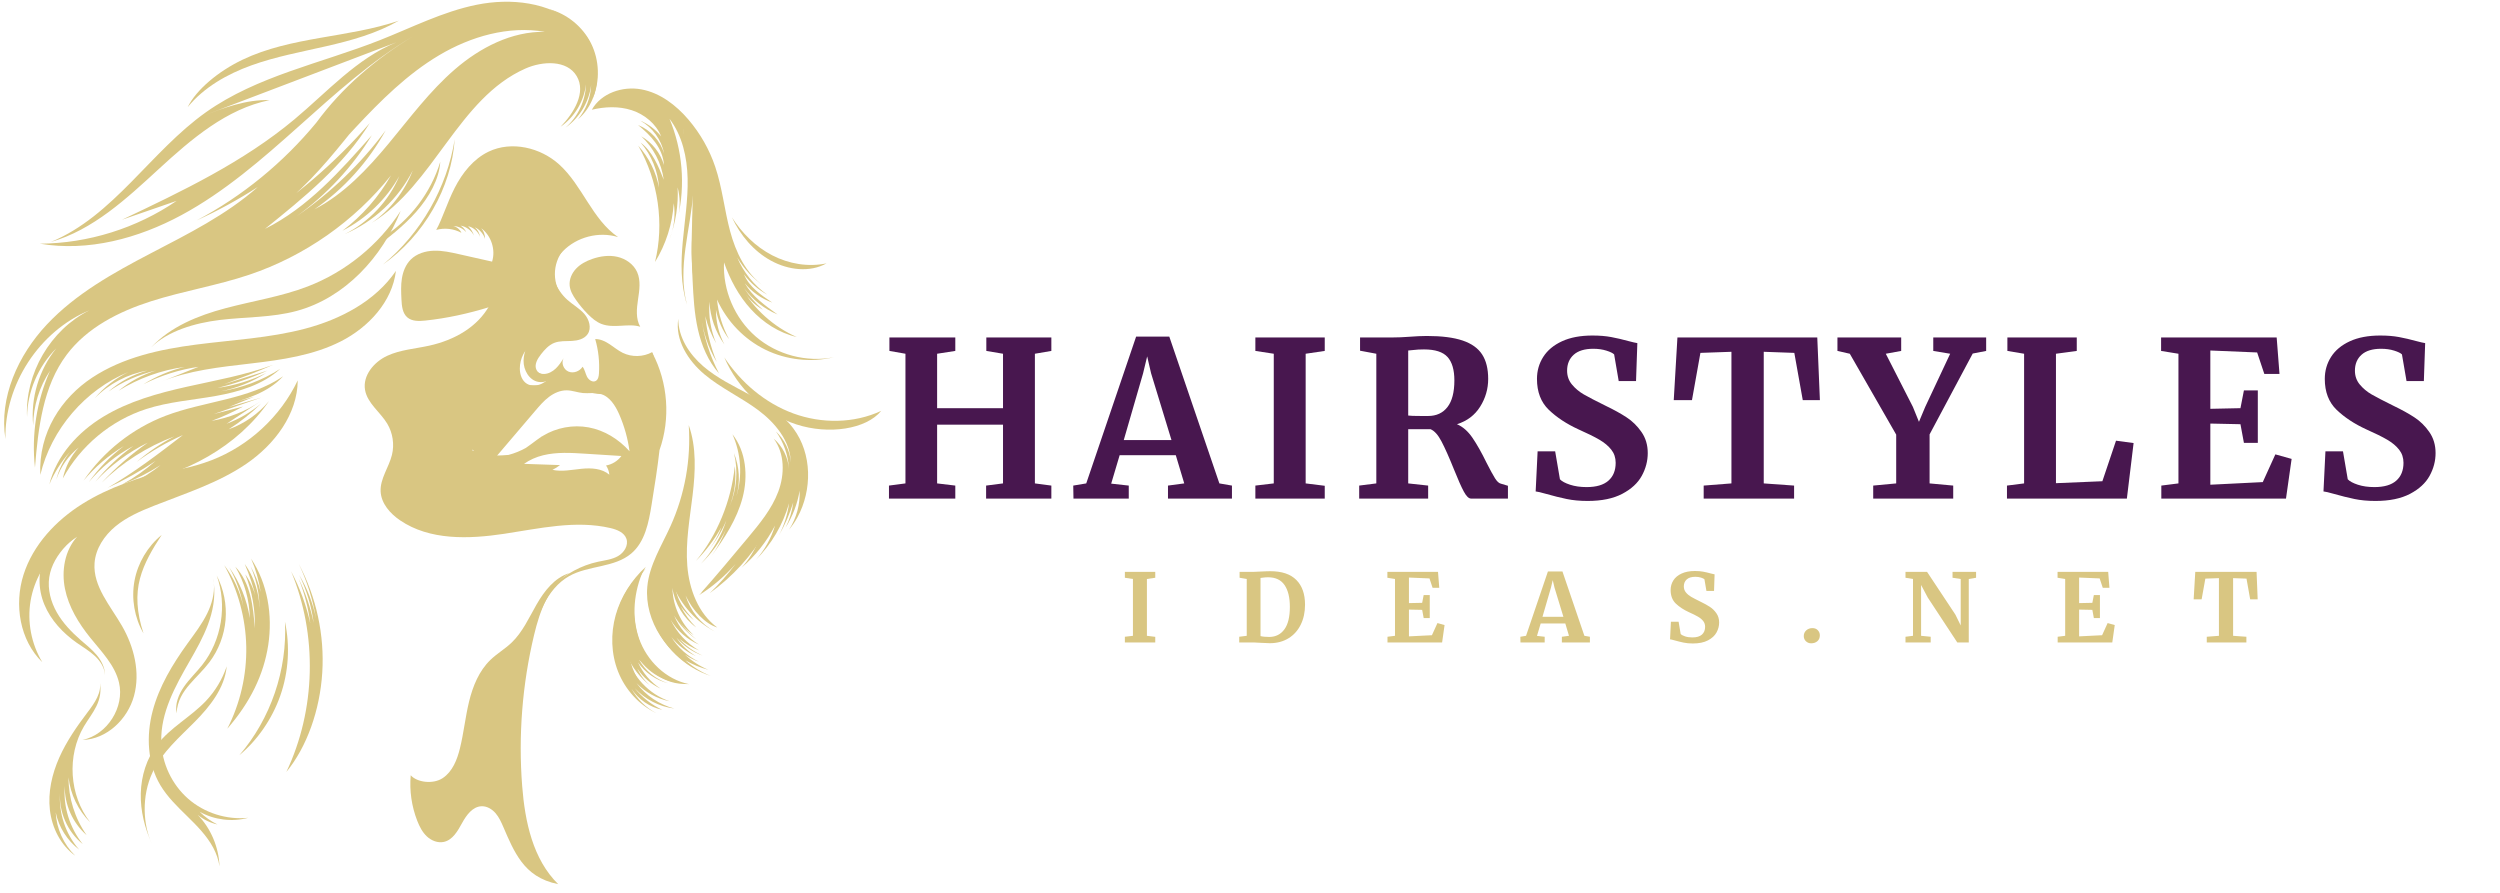 <svg xmlns="http://www.w3.org/2000/svg" xmlns:xlink="http://www.w3.org/1999/xlink" width="1867" zoomAndPan="magnify" viewBox="0 0 1400.25 500.25" height="667" preserveAspectRatio="xMidYMid meet" version="1.0"><defs><g/><clipPath id="82a4c76d10"><path d="M 229 321 L 319 321 L 319 495.758 L 229 495.758 Z M 229 321 " clip-rule="nonzero"/></clipPath></defs><path fill="#d9c682" d="M 324.133 16.066 C 321.344 14.027 318.246 12.414 314.977 11.293 C 316.395 11.953 317.809 12.605 319.227 13.262 C 316.336 11.066 313.617 9.086 310.898 7.105 C 306.465 7.113 302.938 7.152 299.406 7.184 C 301.562 7.949 303.719 8.715 305.875 9.48 C 290.859 4.887 274.324 7.691 260.055 14.242 C 245.785 20.793 233.438 30.844 221.637 41.199 C 196.637 63.145 173.109 87.191 155.246 115.254 C 171.355 102.273 185.012 86.574 199.133 71.453 C 213.25 56.336 228.109 41.551 245.895 30.977 C 263.676 20.402 284.836 14.293 305.219 17.824 C 286.602 17.492 268.895 26.656 254.801 38.824 C 240.707 50.992 229.547 66.113 217.652 80.438 C 205.754 94.758 192.664 108.664 176.137 117.242 C 192.613 105.836 206.387 90.555 216.027 72.988 C 202.211 91.629 185.289 107.957 166.168 121.102 C 183.02 108.977 197.418 93.465 208.258 75.762 C 190.598 95.781 172.316 116.281 148.426 128.191 C 170.207 110.672 192.414 92.676 207.121 68.906 C 187.539 91.434 164.621 111.059 139.348 126.941 C 156.797 118.191 171.102 104.262 183.84 89.477 C 196.578 74.688 208.07 58.805 221.609 44.746 C 235.148 30.684 251.113 18.301 269.766 12.559 C 288.422 6.816 310.098 8.566 325.547 20.492 C 324.582 18.309 323.617 16.129 322.652 13.945 C 307.645 1.078 286.062 -1.18 267.016 2.66 C 247.969 6.5 230.453 15.543 212.371 22.656 C 179.688 35.516 144.023 42.539 115.371 62.852 C 84.371 84.824 63.562 121.078 28.43 135.547 C 52.117 128.801 70.906 111.227 89.043 94.566 C 107.184 77.914 126.855 60.98 150.992 56.086 C 137.91 55.629 125.285 60.418 113.074 65.133 C 149.391 51.32 185.711 37.508 222.031 23.695 C 199.805 32.73 183.309 51.477 164.895 66.859 C 136.219 90.816 102.051 107.082 68.289 123.094 C 78.496 119.57 88.703 116.039 98.91 112.512 C 76.508 127.828 49.492 136.293 22.355 136.496 C 49.414 141.09 77.426 133.535 101.586 120.512 C 125.742 107.488 146.633 89.258 167.105 70.984 C 187.578 52.711 208.047 34.094 231.664 20.113 C 210.25 33.031 191.508 49.18 177.227 68.625 C 158.734 91.055 135.828 109.859 110.145 123.453 C 122.004 118.066 133.465 111.797 144.402 104.723 C 126.746 120.363 105.324 130.984 84.414 141.902 C 63.508 152.824 42.473 164.504 26.309 181.688 C 10.145 198.867 -0.66 222.629 3.043 245.926 C 2.449 215.449 21.941 185.547 50.066 173.793 C 28.234 184.734 13.941 209.203 15.141 233.594 C 15.363 219.305 21.371 205.188 31.52 195.121 C 21.836 207.09 17.082 222.934 18.582 238.254 C 18.68 227.43 22.004 216.652 28.027 207.656 C 20.504 224.57 17.559 243.496 19.586 261.895 C 21.402 239.555 24.082 216.305 37.395 198.617 C 48.793 183.477 66.617 174.469 84.676 168.715 C 102.734 162.957 121.586 159.938 139.551 153.898 C 170.629 143.457 198.57 123.879 218.996 98.234 C 212.168 110.277 202.848 120.902 191.797 129.242 C 205.109 122.445 216.344 111.645 223.66 98.613 C 217.73 112.625 206.656 124.391 193.023 131.156 C 209.387 124.195 223.152 111.32 231.191 95.461 C 226.641 107.242 218.527 117.617 208.184 124.867 C 243.168 103.367 256.691 55.074 294.227 38.422 C 303.938 34.113 317.578 33.484 323 42.625 C 328.461 51.836 321.418 63.297 314.004 70.988 C 321.816 65.562 327.125 56.68 328.211 47.23 C 327.953 56.422 323.699 65.43 316.766 71.469 C 324.586 65.973 329.93 57.082 331.109 47.598 C 330.871 54.602 328.215 61.5 323.695 66.859 C 330.934 60.785 334.695 51.098 334.426 41.652 C 334.16 32.207 331.574 21.516 324.129 16.074 Z M 324.133 16.066 " fill-opacity="1" fill-rule="nonzero"/><path fill="#d9c682" d="M 328.66 26.164 C 324.367 16.938 316.711 9.32 307.461 5.074 C 317.594 7.758 326.43 14.977 331.082 24.363 C 335.734 33.754 336.129 45.156 332.121 54.844 C 333.988 44.98 332.602 34.633 328.66 26.164 Z M 328.66 26.164 " fill-opacity="1" fill-rule="nonzero"/><path fill="#d9c682" d="M 105.113 60.008 C 114.258 48.855 127.293 41.477 140.863 36.59 C 154.43 31.707 168.688 29.094 182.742 25.879 C 196.801 22.664 210.895 18.758 223.395 11.574 C 209.117 16.438 194.094 18.625 179.238 21.23 C 164.383 23.836 149.426 26.941 135.82 33.453 C 122.215 39.969 109.914 50.266 105.113 60.008 Z M 105.113 60.008 " fill-opacity="1" fill-rule="nonzero"/><path fill="#d9c682" d="M 22.574 266.004 C 28.699 240.434 47.688 218.289 72.027 208.332 C 64.711 211.848 58.164 216.945 52.961 223.172 C 60.883 215.012 71.445 209.453 82.656 207.531 C 74.547 209.688 66.961 213.777 60.699 219.367 C 68.707 213.723 77.832 209.676 87.391 207.523 C 79.746 209.891 72.574 213.77 66.402 218.863 C 77.625 211.855 90.352 207.27 103.461 205.508 C 95.273 207.469 87.41 210.773 80.285 215.25 C 89.969 210.336 100.461 207.012 111.207 205.445 C 104.027 208.309 96.852 211.168 89.676 214.031 C 105.738 207.383 123.32 205.613 140.582 203.582 C 157.848 201.547 175.449 199.059 190.945 191.18 C 206.438 183.301 219.695 168.984 221.766 151.723 C 210.195 168.703 190.727 178.848 170.859 184.102 C 150.996 189.355 130.297 190.363 109.914 193 C 89.535 195.641 68.824 200.164 51.672 211.48 C 34.52 222.801 21.473 242.141 22.578 266.004 Z M 22.574 266.004 " fill-opacity="1" fill-rule="nonzero"/><path fill="#d9c682" d="M 152.82 204.387 C 137.238 210.133 120.777 213.008 104.57 216.633 C 88.367 220.262 72.09 224.766 57.887 233.379 C 43.684 241.988 31.621 255.223 27.621 271.34 C 30.422 264.648 34.375 258.434 39.246 253.055 C 35.586 257.617 32.926 262.977 31.512 268.656 C 33.844 261.598 38.281 255.246 44.109 250.633 C 39.676 255.496 36.562 261.555 35.195 267.992 C 45.039 249.723 62.129 235.484 81.879 229.102 C 94.473 225.031 107.832 224.09 120.863 221.777 C 133.898 219.465 147.188 215.492 156.98 206.586 C 146.855 213.051 135.371 217.367 123.496 219.18 C 132.578 217.41 141.32 213.906 149.109 208.91 C 140.555 213.156 131.293 215.988 121.828 217.266 C 131.43 214.934 140.809 211.684 149.789 207.57 C 141.645 210.125 133.504 212.684 125.359 215.238 C 134.668 211.773 143.973 208.309 152.82 204.391 Z M 152.82 204.387 " fill-opacity="1" fill-rule="nonzero"/><path fill="#d9c682" d="M 158.574 210.746 C 139.41 223.918 114.5 224.586 92.773 232.867 C 74.234 239.934 57.953 252.801 46.789 269.203 C 53.188 261.57 60.852 255.004 69.375 249.848 C 61.836 255.496 55.188 262.328 49.754 270.027 C 56.641 261.762 65.148 254.855 74.652 249.82 C 66.73 255.48 59.574 262.211 53.438 269.77 C 61.766 260.766 71.773 253.324 82.789 247.93 C 73.41 254.445 64.734 261.973 56.957 270.34 C 68.516 259 82.469 250.113 97.637 244.434 C 90.074 248.375 82.969 253.191 76.508 258.75 C 84.555 252.793 93.262 247.73 102.426 243.688 C 88.809 254.168 75.137 264.68 60.23 273.23 C 69.598 268.969 78.605 263.926 87.137 258.164 C 81.449 263.203 75.199 267.602 68.543 271.262 C 76.023 268.465 83.199 264.848 89.898 260.496 C 84.641 264.777 78.824 268.367 72.637 271.141 C 103.383 266.168 133.082 250.266 150.715 224.594 C 144.766 231.789 136.84 237.336 128.043 240.469 C 134.633 236.316 140.766 231.445 146.305 225.969 C 140.555 230.836 133.961 234.699 126.91 237.336 C 133.254 233.152 139.598 228.973 145.945 224.793 C 137.703 230.289 128.305 234.039 118.543 235.727 C 124.586 233.508 130.457 230.828 136.09 227.715 C 130.66 229.109 125.23 230.5 119.805 231.891 C 128.68 228.812 137.555 225.734 146.43 222.656 C 140.371 224.418 134.316 226.18 128.258 227.941 C 132.977 226.016 137.691 224.09 142.414 222.168 C 136.871 223.758 131.332 225.352 125.789 226.941 C 137.719 223.582 149.996 220.047 158.578 210.75 Z M 158.574 210.746 " fill-opacity="1" fill-rule="nonzero"/><path fill="#d9c682" d="M 95.07 262.844 C 78.082 267.391 61.102 272.848 46.199 282.188 C 31.293 291.523 18.496 305.164 13.168 321.926 C 7.836 338.688 11.074 358.656 23.699 370.906 C 17.531 360.711 15.156 348.277 17.133 336.523 C 19.113 324.773 25.43 313.805 34.602 306.195 C 28.77 310.152 24.762 316.691 23.883 323.684 C 27.824 314.281 34.664 306.121 43.227 300.59 C 36.258 308.27 34.336 319.621 36.391 329.789 C 38.445 339.957 44.031 349.086 50.535 357.164 C 56.844 364.996 64.355 372.539 66.66 382.332 C 69.902 396.105 60.051 411.562 46.199 414.441 C 59.766 414.098 71.508 402.844 75.066 389.75 C 78.629 376.652 75.137 362.422 68.371 350.652 C 61.871 339.352 52.062 328.469 52.953 315.461 C 53.508 307.324 58.426 299.961 64.719 294.773 C 71.016 289.59 78.629 286.285 86.215 283.289 C 103.898 276.301 122.328 270.488 138.02 259.754 C 153.711 249.016 166.621 232.062 166.766 213.051 C 157.105 233.305 139.488 249.637 118.559 257.738 C 107.109 262.168 94.891 264.18 95.07 262.844 Z M 95.07 262.844 " fill-opacity="1" fill-rule="nonzero"/><path fill="#d9c682" d="M 25.648 311.023 C 21.023 319.348 21.207 329.824 24.852 338.621 C 28.492 347.418 35.297 354.637 43.098 360.102 C 46.508 362.492 50.148 364.598 53.184 367.449 C 56.223 370.297 58.664 374.078 58.828 378.242 C 58.855 374.113 56.879 370.188 54.254 367.008 C 51.621 363.824 48.352 361.254 45.238 358.539 C 40.07 354.035 35.242 349.02 31.852 343.062 C 28.457 337.109 26.582 330.113 27.586 323.336 C 28.582 316.609 32.324 310.539 37.023 305.629 C 41.723 300.719 47.367 296.832 52.973 292.984 C 46.691 291.863 40.145 294.289 35.207 298.332 C 30.27 302.375 27.262 308.121 25.648 311.027 Z M 25.648 311.023 " fill-opacity="1" fill-rule="nonzero"/><path fill="#d9c682" d="M 80.371 354.754 C 75.301 345.934 73.484 335.297 75.332 325.293 C 77.184 315.297 82.691 306.012 90.582 299.594 C 85.562 307.254 80.738 315.219 78.391 324.074 C 76.047 332.926 76.461 342.883 80.371 354.754 Z M 80.371 354.754 " fill-opacity="1" fill-rule="nonzero"/><path fill="#d9c682" d="M 55.805 381.465 C 57.25 387.734 52.988 393.742 49.105 398.871 C 43.039 406.871 37.254 415.188 33.18 424.367 C 29.109 433.547 26.797 443.699 27.949 453.676 C 29.098 463.656 33.973 473.414 42.125 479.277 C 35.617 472.945 31.633 464.094 31.203 455.027 C 32.887 463.246 37.645 470.797 44.328 475.863 C 36.648 467.117 32.707 455.195 33.652 443.598 C 32.824 454.594 37.73 465.867 46.344 472.754 C 39.031 463.684 35.348 451.766 36.277 440.152 C 36.059 450.551 40.676 460.949 48.531 467.766 C 41.91 458.375 38.309 446.891 38.391 435.402 C 39.418 444.844 43.777 453.891 50.52 460.574 C 38.777 445.527 37.34 423.215 47.051 406.789 C 49.309 402.969 52.098 399.461 54.027 395.469 C 55.957 391.473 56.965 386.754 55.801 381.465 Z M 55.805 381.465 " fill-opacity="1" fill-rule="nonzero"/><path fill="#d9c682" d="M 84.727 194.504 C 95.566 182.906 110.98 176.719 126.316 172.629 C 141.652 168.535 157.508 166.156 172.32 160.453 C 193.566 152.273 212.098 137.207 224.445 118.082 C 214.098 144.047 193.145 166.855 166.164 174.156 C 152.246 177.922 137.578 177.473 123.266 179.195 C 108.949 180.922 93.988 185.418 84.73 194.504 Z M 84.727 194.504 " fill-opacity="1" fill-rule="nonzero"/><path fill="#d9c682" d="M 246.609 90.582 C 241.305 108.059 229.504 123.484 214.023 133.176 C 214.641 132.973 215.254 132.77 215.867 132.566 C 213.379 135.074 210.891 137.582 208.398 140.09 C 217.125 133.484 225.918 126.812 233.145 118.594 C 240.371 110.371 246.008 100.379 246.605 90.582 Z M 246.609 90.582 " fill-opacity="1" fill-rule="nonzero"/><path fill="#d9c682" d="M 254.695 77.914 C 250.375 105.188 235.758 130.699 214.418 148.219 C 237.496 131.973 252.867 105.234 254.695 77.914 Z M 254.695 77.914 " fill-opacity="1" fill-rule="nonzero"/><path fill="#d9c682" d="M 119.793 326.691 C 119.715 325.742 119.59 324.797 119.398 323.859 C 119.562 324.812 119.688 325.754 119.793 326.691 Z M 119.793 326.691 " fill-opacity="1" fill-rule="nonzero"/><path fill="#d9c682" d="M 105.367 447.363 C 96.246 439.371 90.656 427.484 90.328 415.363 C 89.891 399.262 98.145 384.359 106.168 370.391 C 113.758 357.176 121.578 343.141 119.793 326.691 C 120.246 332.43 118.645 338.285 116.098 343.504 C 113.133 349.578 108.953 354.965 105 360.449 C 96.652 372.035 89.105 384.492 85.48 398.301 C 81.852 412.113 82.516 427.52 89.816 439.789 C 93.742 446.387 99.355 451.777 104.84 457.148 C 110.324 462.52 115.832 468.062 119.445 474.832 C 121.137 478 122.367 481.496 122.914 485.047 C 122.926 485.047 122.938 485.047 122.949 485.047 C 122.488 474.438 118.113 463.969 110.699 456.363 C 113.91 459.012 117.75 460.898 121.816 461.797 C 118.121 459.973 114.723 457.551 111.797 454.652 C 119.988 459.254 130.004 460.5 139.07 458.043 C 127.012 459.316 114.492 455.348 105.367 447.363 Z M 105.367 447.363 " fill-opacity="1" fill-rule="nonzero"/><path fill="#d9c682" d="M 85.09 472.668 C 81.039 463.805 78.613 454.105 78.855 444.367 C 79.098 434.625 82.098 424.852 88.027 417.117 C 95.496 407.387 106.93 401.504 115.352 392.59 C 120.566 387.066 124.562 380.41 126.988 373.211 C 125.828 385.395 117.613 395.68 108.996 404.379 C 100.387 413.078 90.793 421.316 85.543 432.379 C 79.039 446.078 80.184 462.309 85.086 472.668 Z M 85.09 472.668 " fill-opacity="1" fill-rule="nonzero"/><path fill="#d9c682" d="M 127.273 408.211 C 134.535 394.066 138.23 378.109 137.926 362.211 C 137.621 346.309 133.316 330.504 125.594 316.551 C 130.844 323.41 134.543 331.449 136.34 339.895 C 134.953 332.113 132.234 324.57 128.344 317.691 C 134.344 326.141 138.34 336.008 139.91 346.25 C 139.773 336.145 136.941 326.086 131.777 317.391 C 136.035 321.852 138.66 327.66 140.191 333.633 C 141.727 339.602 142.23 345.781 142.727 351.926 C 143.051 341.613 141.223 331.242 137.383 321.672 C 140.297 325.84 142.395 330.578 143.527 335.535 C 141.957 328.824 139.801 322.25 137.086 315.914 C 143.34 324.691 146.258 335.785 145.141 346.504 C 146.062 336.539 144.395 326.352 140.348 317.203 C 142.918 321.691 144.824 326.559 145.977 331.602 C 145.051 325.156 143.242 318.836 140.617 312.879 C 149.93 326.883 152.77 344.617 150.246 361.246 C 147.719 377.871 140.145 393.445 127.27 408.203 Z M 127.273 408.211 " fill-opacity="1" fill-rule="nonzero"/><path fill="#d9c682" d="M 134.043 423.016 C 151.641 402.543 160.992 375.172 159.598 348.211 C 162.543 361.887 161.641 376.367 157.023 389.57 C 152.41 402.773 144.09 414.664 134.043 423.016 Z M 134.043 423.016 " fill-opacity="1" fill-rule="nonzero"/><path fill="#d9c682" d="M 160.379 432.383 C 176.926 397.508 177.914 355.594 163.031 319.977 C 167.922 329.148 171.547 338.988 173.773 349.137 C 172.699 340.531 170.496 332.07 167.234 324.039 C 171.086 331.945 173.934 340.336 175.691 348.953 C 174.488 339.609 171.734 330.469 167.574 322.012 C 172.102 329.578 175.316 337.926 177.031 346.574 C 175.266 335.938 171.988 325.551 167.332 315.824 C 177.207 334.402 181.82 355.734 180.5 376.734 C 179.18 397.727 171.93 418.32 160.375 432.383 Z M 160.379 432.383 " fill-opacity="1" fill-rule="nonzero"/><path fill="#d9c682" d="M 98.895 399.543 C 97.914 394.332 100.027 388.98 103.051 384.625 C 106.07 380.266 109.977 376.605 113.258 372.441 C 124.188 358.566 127.363 338.961 121.375 322.344 C 125.316 329.953 127.059 338.684 126.34 347.219 C 125.617 355.758 122.438 364.074 117.277 370.91 C 113.922 375.363 109.781 379.16 106.148 383.391 C 102.512 387.621 99.309 392.473 98.895 399.547 Z M 98.895 399.543 " fill-opacity="1" fill-rule="nonzero"/><g clip-path="url(#82a4c76d10)"><path fill="#d9c682" d="M 312.648 495.215 C 298.434 481.246 294.023 460.195 292.477 440.324 C 290.27 411.973 292.531 383.277 299.145 355.617 C 302.312 342.379 307.281 328.273 318.809 321.031 C 310.59 323.613 304.875 331.016 300.582 338.48 C 296.285 345.949 292.715 354.074 286.473 360.008 C 282.809 363.488 278.363 366.066 274.723 369.57 C 268.316 375.73 264.82 384.34 262.719 392.977 C 260.621 401.609 259.746 410.512 257.613 419.141 C 256.039 425.523 253.445 432.176 247.969 435.812 C 242.488 439.445 233.523 438.207 230.043 434.227 C 229.281 442.844 230.543 451.625 233.684 459.684 C 234.945 462.918 236.562 466.113 239.098 468.484 C 241.637 470.855 245.246 472.301 248.637 471.543 C 253.562 470.441 256.379 465.418 258.805 460.992 C 261.23 456.566 264.703 451.738 269.746 451.578 C 272.754 451.48 275.59 453.191 277.559 455.469 C 279.531 457.746 280.77 460.547 281.965 463.309 C 284.848 469.988 287.664 476.797 292.035 482.613 C 296.41 488.43 302.613 493.25 312.652 495.211 Z M 312.648 495.215 " fill-opacity="1" fill-rule="nonzero"/></g><path fill="#d9c682" d="M 365.43 197.777 C 374.16 214.305 375.633 234.512 369.383 252.133 C 368.285 262.043 366.617 272.379 364.949 282.719 C 363.348 292.652 361.277 303.453 353.621 309.98 C 344.121 318.074 329.613 316.574 318.738 322.703 C 312.457 326.242 307.777 332.156 304.535 338.598 C 301.289 345.035 299.348 352.039 297.418 358.988 C 297.504 351.961 299.691 344.977 303.633 339.16 C 300.594 345.191 297.555 351.223 294.516 357.254 C 294.949 355.43 295.387 353.602 295.824 351.777 C 299.91 334.102 316.02 318.668 335.027 314.621 C 338.824 313.812 342.816 313.391 346.184 311.453 C 349.551 309.516 352.125 305.453 350.863 301.781 C 349.648 298.246 345.609 296.637 341.969 295.785 C 322.445 291.211 302.145 296.008 282.316 298.996 C 262.488 301.984 240.672 302.719 224.09 291.445 C 218.512 287.656 213.516 282.008 213.191 275.277 C 212.848 268.082 217.812 261.781 219.531 254.785 C 220.973 248.914 220.004 242.488 216.898 237.305 C 212.969 230.75 205.727 225.883 204.449 218.348 C 203.094 210.324 209.449 202.75 216.824 199.309 C 224.203 195.871 232.543 195.355 240.488 193.586 C 254.48 190.469 267.531 183.242 274.32 170.781 C 279.281 190.75 278.426 212.129 271.883 231.637 C 268.09 242.953 262.363 254.035 262.5 265.961 C 267.074 266.77 271.809 266.641 276.332 265.586 C 271.59 266.832 266.848 268.082 262.109 269.328 C 263.047 269.148 263.98 268.977 265.27 268.383 C 270.855 262.996 278.574 259.887 286.332 259.895 C 284.812 260.367 283.297 260.84 281.777 261.312 C 284.426 260.824 287.074 260.336 289.727 259.848 C 288.922 259.762 288.117 259.676 287.312 259.59 C 296.094 259.891 304.879 260.191 313.664 260.492 C 312.355 261.527 310.938 262.422 309.441 263.16 C 314.777 264.316 320.293 263.105 325.723 262.562 C 331.156 262.02 337.148 262.328 341.297 265.879 C 341.129 264.039 340.488 262.242 339.449 260.719 C 342.852 260.133 346.004 258.188 348.043 255.402 C 341.234 254.969 334.43 254.539 327.621 254.109 C 319.793 253.613 311.816 253.129 304.195 255 C 296.574 256.867 289.223 261.488 286.023 268.652 C 285.312 267.312 283.559 266.828 282.066 267.102 C 280.574 267.379 279.27 268.238 277.969 269.027 C 274.422 271.172 270.605 272.871 266.633 274.074 C 263.398 275.055 259.676 275.648 256.809 273.855 C 253.242 271.625 252.57 266.375 254.402 262.586 C 256.234 258.801 259.91 256.254 263.656 254.336 C 264.328 253.992 265.082 253.574 265.254 252.84 C 265.426 252.105 264.402 251.289 263.93 251.879 C 271.867 256.914 282.484 257.398 290.844 253.109 C 295.578 250.68 299.492 246.922 304.027 244.141 C 311.609 239.504 320.922 237.77 329.66 239.371 C 338.398 240.977 346.492 245.898 352.605 252.75 C 351.648 245.652 349.703 238.691 346.84 232.129 C 344.664 227.141 341.41 221.934 336.141 220.562 C 333.02 219.75 329.711 220.453 326.5 220.145 C 323.492 219.859 320.594 218.691 317.57 218.625 C 313.938 218.547 310.422 220.098 307.516 222.281 C 304.609 224.461 302.227 227.25 299.871 230.016 C 292.734 238.391 285.598 246.766 278.461 255.145 C 280.496 255.078 282.535 255.012 284.816 254.801 C 291.773 252.949 298.246 249.324 303.449 244.355 C 302.34 246.656 300.781 248.734 298.238 251.211 C 291.773 257.781 283.34 262.391 274.32 264.281 C 270.258 265.129 265.855 265.402 262.125 263.59 C 258.727 261.938 256.273 258.688 255.055 255.109 C 253.836 251.535 253.758 247.656 254.215 243.906 C 255.547 233.062 261.168 223.285 266.676 213.852 C 267.129 213.07 267.613 212.266 268.371 211.773 C 269.965 210.742 272.059 211.48 273.84 212.137 C 295.473 220.09 320.352 211.68 341.457 218.836 C 346.332 217.359 350.008 213.41 353.297 209.516 C 356.586 205.625 359.922 201.488 365.426 197.777 Z M 365.43 197.777 " fill-opacity="1" fill-rule="nonzero"/><path fill="#d9c682" d="M 244.316 128.777 C 248.996 127.484 254.168 128.078 258.438 130.395 C 257.609 128.535 255.902 127.09 253.934 126.574 C 256.672 126.691 259.34 127.988 261.129 130.062 C 260.484 128.531 259.344 127.215 257.922 126.359 C 261.133 126.898 264.031 129.055 265.469 131.977 C 264.867 129.957 263.715 128.102 262.16 126.676 C 265.191 127.391 267.797 129.703 268.863 132.633 C 268.582 130.578 267.516 128.637 265.926 127.297 C 268.645 128.516 270.785 130.953 271.645 133.805 C 271.734 131.645 270.965 129.453 269.535 127.828 C 275.152 131.992 277.711 139.859 275.617 146.535 C 269.445 145.148 263.277 143.758 257.113 142.371 C 252.48 141.328 247.793 140.281 243.051 140.422 C 238.305 140.566 233.422 142.027 230.059 145.375 C 227.262 148.164 225.738 152.027 225.105 155.926 C 224.473 159.824 224.664 163.805 224.855 167.75 C 225.031 171.367 225.406 175.414 228.152 177.773 C 230.797 180.043 234.68 179.914 238.145 179.555 C 250.324 178.277 262.34 175.613 274.043 172.012 C 272.234 176.98 270.426 181.945 268.617 186.91 C 268.512 187.195 268.422 187.555 268.633 187.777 C 268.82 187.98 269.145 187.941 269.418 187.887 C 276.699 186.359 282.863 181.258 287.035 175.102 C 291.207 168.941 293.605 161.77 295.551 154.59 C 297.496 147.41 299.047 140.094 302.504 134.297 C 290.719 143.688 286.125 161.098 291.742 175.078 C 292.281 176.422 293.062 177.875 294.457 178.27 C 296.172 178.754 297.938 177.273 298.461 175.566 C 298.984 173.863 298.637 172.027 298.367 170.266 C 298.098 168.504 297.934 166.598 298.777 165.027 C 300.941 168.5 304.477 171.09 308.434 172.117 C 304.676 161.52 307.398 148.914 315.184 140.805 C 322.973 132.699 335.461 129.477 346.199 132.805 C 331.695 122.93 326.246 103.922 313.238 92.148 C 302.695 82.605 286.504 78.785 273.676 84.93 C 265.18 89.004 258.992 96.812 254.699 105.199 C 250.406 113.59 247.746 122.695 244.316 128.785 Z M 244.316 128.777 " fill-opacity="1" fill-rule="nonzero"/><path fill="#d9c682" d="M 298.48 187.055 C 295.949 191.73 293.355 196.637 293.25 201.953 C 293.145 207.27 296.398 213.059 301.648 213.918 C 304.73 214.422 307.93 213.125 310.203 210.984 C 312.477 208.844 313.922 205.945 314.852 202.965 C 313.078 205.406 311.184 207.949 308.441 209.215 C 305.699 210.477 301.863 209.906 300.504 207.211 C 299.059 204.352 301.004 200.992 302.988 198.469 C 305.023 195.883 307.309 193.309 310.363 192.078 C 313.465 190.828 316.93 191.133 320.273 190.961 C 323.609 190.785 327.273 189.898 329.148 187.133 C 331.461 183.723 329.992 178.906 327.277 175.805 C 324.562 172.703 320.844 170.684 317.773 167.934 C 314.582 165.082 312.113 161.43 310.652 157.406 C 309.84 155.184 308.84 152.406 306.484 152.156 C 305.492 152.051 304.527 152.473 303.621 152.883 C 294.867 156.832 285.75 161.066 279.895 168.672 C 275.262 174.695 273.148 182.254 271.66 189.703 C 270.258 196.715 269.316 203.812 268.844 210.945 C 268.414 217.48 268.703 224.871 273.461 229.371 C 277.004 232.727 282.68 233.574 287.047 231.406 C 284.465 227.352 281.863 223.254 280.23 218.73 C 278.598 214.211 277.996 209.164 279.48 204.59 C 279.008 208.551 280.195 212.68 282.691 215.785 C 285.188 218.895 288.965 220.938 292.934 221.328 C 291.648 217.238 290.352 213.09 290.141 208.805 C 289.93 204.523 290.914 200.016 293.73 196.777 C 295.145 195.148 296.953 193.91 298.52 192.426 C 300.082 190.934 301.457 189.055 301.605 186.902 C 300.562 186.508 299.363 186.535 298.488 187.051 Z M 298.48 187.055 " fill-opacity="1" fill-rule="nonzero"/><path fill="#d9c682" d="M 286.688 202.73 C 288.355 197.375 293.105 193.102 298.609 192.012 C 294 195.258 291.129 200.828 291.156 206.457 C 291.172 209.719 292.328 213.246 295.113 214.938 C 297.602 216.453 300.867 216.148 303.496 214.891 C 306.121 213.633 308.254 211.551 310.332 209.508 C 307.484 212.441 302.051 212.18 299.496 208.984 C 300.262 208.129 299.898 206.551 298.836 206.121 C 299.848 208.332 302.414 209.57 304.84 209.457 C 307.27 209.348 309.527 208.074 311.289 206.402 C 313.051 204.73 314.387 202.668 315.711 200.629 C 314.16 203.223 315.641 206.984 318.43 208.141 C 321.219 209.297 324.691 207.965 326.309 205.41 C 327.562 207 327.852 209.137 328.762 210.945 C 329.668 212.758 331.836 214.344 333.629 213.398 C 335.031 212.656 335.367 210.82 335.469 209.234 C 335.898 202.738 335.184 196.164 333.371 189.91 C 336.277 189.852 339.031 191.199 341.461 192.801 C 343.891 194.406 346.137 196.309 348.742 197.598 C 353.883 200.137 360.266 199.992 365.285 197.215 C 367.641 202.305 365.195 208.578 361.027 212.328 C 356.863 216.082 351.348 217.887 346.004 219.59 C 346.004 219.59 345.789 219.797 345.25 219.473 C 340.758 221.359 335.633 220.906 330.859 219.934 C 326.082 218.965 321.348 217.5 316.473 217.457 C 309.941 217.402 303.645 219.906 297.887 222.992 C 292.133 226.078 286.699 229.789 280.738 232.461 C 279.105 233.195 277.379 233.855 275.59 233.781 C 272.617 233.652 270.02 231.41 268.82 228.688 C 267.621 225.965 267.617 222.855 268.082 219.914 C 268.863 214.977 270.973 210.176 274.5 206.633 C 278.027 203.09 283.035 200.918 286.691 202.734 Z M 286.688 202.73 " fill-opacity="1" fill-rule="nonzero"/><path fill="#d9c682" d="M 358.59 183.012 C 356.016 178.484 356.586 172.891 357.359 167.742 C 358.129 162.594 358.98 157.105 356.844 152.359 C 354.867 147.973 350.504 144.938 345.82 143.855 C 341.133 142.773 336.172 143.473 331.633 145.062 C 328.316 146.223 325.109 147.898 322.691 150.445 C 320.273 152.992 318.723 156.504 319.07 159.996 C 319.363 162.914 320.906 165.547 322.586 167.945 C 324.582 170.805 326.824 173.488 329.277 175.965 C 331.484 178.188 333.922 180.281 336.836 181.422 C 343.871 184.176 352.039 180.871 358.59 183.012 Z M 358.59 183.012 " fill-opacity="1" fill-rule="nonzero"/><path fill="#d9c682" d="M 302.16 158.293 C 302.453 149.773 307.031 141.512 314.098 136.746 C 312.371 138.312 311.016 140.277 310.156 142.445 C 312.52 139.867 315.336 137.707 318.438 136.098 C 316.738 137.57 315.289 139.328 314.164 141.277 L 315.613 139.805 C 312.492 143.676 310.758 148.645 310.789 153.621 C 310.824 158.598 312.625 163.539 315.793 167.375 C 316.613 168.367 317.582 169.449 317.473 170.73 C 317.348 172.223 315.793 173.188 314.32 173.441 C 310.707 174.055 307.102 171.727 305.102 168.652 C 303.102 165.582 302.039 161.883 302.164 158.297 Z M 302.16 158.293 " fill-opacity="1" fill-rule="nonzero"/><path fill="#d9c682" d="M 383.539 76.793 C 388.141 86.297 389.023 97.215 388.289 107.75 C 387.559 118.281 385.293 128.645 383.902 139.113 C 382.516 149.578 382.016 160.371 384.766 170.566 C 381.156 159.289 381.348 147.152 382.418 135.359 C 383.492 123.562 385.41 111.801 385.133 99.961 C 384.855 88.121 382.172 75.941 374.984 66.527 C 382.262 83.883 383.938 103.535 379.699 121.875 C 381.055 116.34 381.004 110.461 379.543 104.953 C 380.035 114.844 378.465 124.84 374.953 134.098 C 377.559 127.715 378.402 120.629 377.371 113.816 C 376.629 125.43 372.988 136.848 366.875 146.75 C 372.141 125.324 368.762 101.254 357.461 81.586 C 363.418 88.148 367.496 96.395 369.102 105.109 C 368.574 95.871 364.895 86.84 358.812 79.863 C 365.41 84.855 368.73 92.961 371.754 100.664 C 370.531 91.445 366.004 82.695 359.184 76.367 C 365.266 79.82 369.922 85.703 371.879 92.418 C 371.629 87.844 369.703 83.477 367.016 79.766 C 364.328 76.051 360.91 72.938 357.371 70.023 C 364.32 72.789 369.867 78.859 371.988 86.031 C 370.512 78.348 365.504 71.422 358.676 67.605 C 363.207 69.512 367.246 72.566 370.32 76.406 C 367.473 69.367 361.051 64.09 353.832 61.73 C 346.617 59.371 338.691 59.727 331.488 61.469 C 336.699 52.156 348.719 48.109 359.207 50.055 C 369.699 51.996 378.691 58.898 385.617 67.012 C 392.238 74.766 397.359 83.797 400.609 93.453 C 404.539 105.113 405.73 117.508 408.906 129.391 C 412.086 141.277 417.77 153.23 427.836 160.238 C 421.766 156.047 416.621 150.516 412.883 144.156 C 416.406 152.527 422.34 159.863 429.785 165.066 C 424.668 162.254 420.168 158.332 416.688 153.648 C 419.582 160.66 426.234 165.266 432.547 169.465 C 426.543 167.344 421.145 163.547 417.121 158.609 C 421.371 166.027 428.566 171.207 435.539 176.152 C 428.031 173.043 421.41 167.82 416.637 161.246 C 419.609 165.777 423.195 169.902 427.273 173.48 C 422.156 170.547 417.918 166.109 415.219 160.867 C 422.273 173.129 433.316 183.059 446.262 188.77 C 436.367 186.48 427.457 180.703 420.605 173.207 C 413.75 165.715 408.871 156.562 405.52 146.977 C 404.762 162.547 411.516 178.316 423.312 188.508 C 435.105 198.703 451.684 203.102 466.98 200.098 C 454.227 203.152 440.426 201.625 428.648 195.852 C 416.871 190.078 407.211 180.109 401.605 167.773 C 402.328 175.547 404.648 183.176 408.383 190.031 C 404.68 185.188 402.129 179.469 400.996 173.477 C 400.961 180.219 402.605 186.961 405.742 192.934 C 400.727 185.988 397.777 177.57 397.363 169.016 C 396.762 176.934 398.074 184.996 401.156 192.316 C 398.379 187.555 396.305 182.383 395.027 177.02 C 395.891 185.855 398.066 194.562 401.457 202.77 C 396.773 194.941 393.762 186.109 392.695 177.047 C 394.078 188.238 397.496 199.172 402.73 209.16 C 396.59 202.273 392.918 193.465 390.887 184.461 C 388.855 175.461 388.371 166.191 387.922 156.973 C 387.445 147.129 387.012 137.227 388.141 127.816 C 387.684 121.469 388.445 115.109 389.152 108.789 C 389.855 102.469 390.508 96.082 389.844 89.754 C 389.176 83.426 387.086 77.086 382.891 72.305 C 382.828 74.176 383.207 76.078 383.547 76.785 Z M 383.539 76.793 " fill-opacity="1" fill-rule="nonzero"/><path fill="#d9c682" d="M 385.059 84.715 C 391.984 111.305 383.133 140.18 390.516 166.652 C 388.293 146.375 394.078 125.988 393.121 105.613 C 392.672 96.023 390.719 86.504 387.348 77.512 C 386.359 74.871 385.148 72.145 382.871 70.488 C 381.938 74.797 383.578 79.035 385.059 84.719 Z M 385.059 84.715 " fill-opacity="1" fill-rule="nonzero"/><path fill="#d9c682" d="M 462.941 147.5 C 452.715 149.688 441.805 147.805 432.516 142.996 C 423.23 138.184 415.539 130.566 409.949 121.723 C 414.648 131.77 422.125 140.711 431.863 146.02 C 441.598 151.332 453.668 152.723 462.945 147.5 Z M 462.941 147.5 " fill-opacity="1" fill-rule="nonzero"/><path fill="#d9c682" d="M 493.598 230.109 C 478.312 237.25 460.141 237.375 444.301 231.551 C 428.465 225.727 414.984 214.23 405.668 200.164 C 413.191 217.57 428.062 231.883 446.098 237.727 C 464.137 243.57 485.062 240.484 493.594 230.109 Z M 493.598 230.109 " fill-opacity="1" fill-rule="nonzero"/><path fill="#d9c682" d="M 446.641 289.762 C 455 274.402 454.879 254.18 444.469 240.129 C 438.32 231.832 429.285 226.195 420.211 221.27 C 411.133 216.344 401.68 211.852 393.852 205.113 C 386.027 198.371 379.875 188.855 379.91 178.531 C 378.008 190.387 385.359 201.969 394.559 209.68 C 403.762 217.395 414.891 222.461 424.535 229.613 C 434.184 236.766 442.719 247.094 442.949 259.098 C 442.484 252.531 439.441 246.184 434.617 241.703 C 438.977 247.785 441.531 255.141 441.867 262.613 C 441.414 256.117 438.25 249.852 433.297 245.629 C 439.574 253.914 439.562 265.656 435.91 275.387 C 432.258 285.121 425.484 293.305 418.828 301.293 C 410.25 311.578 401.68 321.867 392.465 332.25 C 403.172 324.652 412.52 315.145 419.934 304.316 C 416.125 312.262 410.844 319.496 404.438 325.551 C 412.504 319.254 419.43 311.504 424.789 302.785 C 422.621 308.383 419.398 313.562 415.332 317.973 C 423.027 311.406 429.441 303.336 434.102 294.352 C 431.961 301.438 428.27 308.051 423.359 313.582 C 432.117 304.816 438.586 293.781 441.953 281.855 C 441.109 288.215 439.137 294.426 436.145 300.102 C 439.57 294.199 442.316 287.902 444.305 281.375 C 443.684 286.281 442.223 291.074 440 295.492 C 443.973 289.203 446.664 282.113 447.867 274.777 C 448.215 282.438 446.117 290.191 441.953 296.633 C 443.574 294.637 445.102 292.59 446.645 289.762 Z M 446.641 289.762 " fill-opacity="1" fill-rule="nonzero"/><path fill="#d9c682" d="M 401.754 351.473 C 391.105 343.625 386 330.051 384.953 316.863 C 383.91 303.672 386.348 290.5 387.922 277.367 C 389.5 264.23 390.164 250.57 385.758 238.102 C 387.082 257.375 383.559 276.969 375.598 294.574 C 370.562 305.707 363.68 316.441 362.551 328.605 C 361.66 338.184 364.551 347.914 369.746 356.008 C 374.941 364.105 382.344 370.633 391.176 375.926 C 382.695 371.074 376.023 363.129 372.723 353.93 C 374.852 360.418 379.539 366.031 385.543 369.285 C 377.18 362.535 371.629 352.398 370.453 341.719 C 371.824 348.898 375.535 355.609 380.879 360.598 C 376.074 354.484 372.801 347.184 371.426 339.535 C 373.18 347.113 377.453 354.09 383.41 359.094 C 377.336 353.02 373.398 344.844 372.438 336.305 C 374.438 343.664 378.578 350.43 384.219 355.559 C 380.332 352.098 377.68 347.379 376.223 342.379 C 374.766 337.383 374.453 332.109 374.75 326.91 C 375.016 334.504 377.516 342 381.859 348.234 C 377.523 341.699 375.613 333.59 376.574 325.805 C 376.82 329.699 377.906 333.539 379.742 336.98 C 378.902 334.102 378.066 331.215 377.227 328.332 C 381.676 339.129 390.008 348.273 400.34 353.707 C 392.57 349.426 386.574 342.027 383.996 333.535 C 388.039 342.207 395.102 349.438 401.746 351.473 Z M 401.754 351.473 " fill-opacity="1" fill-rule="nonzero"/><path fill="#d9c682" d="M 398.457 311.473 C 405.801 301.43 412.754 290.785 415.914 278.754 C 419.074 266.727 417.926 252.992 410.23 243.223 C 415.094 254.031 415.91 266.602 412.488 277.945 C 414.672 270.023 414.168 261.383 411.078 253.762 C 413.547 263.617 412.676 274.277 408.645 283.602 C 411.461 276.48 412.473 268.66 411.555 261.062 C 409.586 280.969 401.375 300.215 389.816 314.145 C 395.375 308.527 400.18 302.16 404.059 295.273 C 401.695 301.598 397.992 307.422 393.262 312.238 C 399.016 306.199 403.652 299.094 406.859 291.391 C 403.961 300.406 399.062 308.777 392.617 315.719 C 398.336 310.234 403.082 303.742 406.582 296.633 C 404.352 302.109 401.484 307.324 398.461 311.473 Z M 398.457 311.473 " fill-opacity="1" fill-rule="nonzero"/><path fill="#d9c682" d="M 379.289 382.375 C 372.289 379.922 366.469 374.676 362.535 368.387 C 358.605 362.102 356.465 354.82 355.461 347.477 C 354.773 342.434 354.605 337.277 355.488 332.266 C 356.367 327.254 358.34 322.371 361.602 318.461 C 352.055 326.512 345.672 338.223 344.086 350.609 C 342.496 362.996 345.719 375.938 352.926 386.133 C 348.926 378.816 345.254 370.781 346.062 362.484 C 346.438 370.188 349.625 377.719 354.887 383.352 C 350.348 376.332 348.195 367.797 348.863 359.465 C 349.875 367.777 353.223 375.789 358.418 382.355 C 353.773 375.34 351.453 366.816 351.895 358.414 C 352.785 364.574 355.031 370.535 358.426 375.754 C 355.961 370.973 354.391 365.73 353.824 360.383 C 356.93 371.602 367.059 380.539 379.293 382.379 Z M 379.289 382.375 " fill-opacity="1" fill-rule="nonzero"/><path fill="#d9c682" d="M 372.324 357.762 C 369.609 354.516 367.402 350.848 365.805 346.93 C 370.883 361.723 383.223 373.824 398.113 378.613 C 392.922 376.543 388.086 373.57 383.914 369.852 C 387.949 372.191 392.301 373.984 396.809 375.18 C 391.953 373.156 387.473 370.25 383.645 366.645 C 386.078 368.324 388.738 369.676 391.531 370.648 C 385.18 367.637 379.727 362.766 376.023 356.789 C 379.648 361.391 384.402 365.094 389.75 367.48 C 385.406 364.902 381.66 361.332 378.875 357.121 C 382.754 361.699 387.879 365.219 393.551 367.195 C 388.609 365.023 384.129 361.797 380.496 357.797 C 383.801 360.539 387.547 362.75 391.547 364.305 C 384.676 360.344 379.039 354.258 375.609 347.105 C 379.262 353.289 384.938 358.254 391.559 361.051 C 385.312 357.332 380.328 351.527 377.594 344.789 C 380.727 350.043 384.996 354.617 390.031 358.098 C 385.438 354.441 381.453 350.027 378.285 345.086 C 380.906 349.328 384.434 353.012 388.562 355.809 C 381.25 349.043 376.836 339.246 376.602 329.285 C 377.895 338.047 382.816 346.215 389.961 351.445 C 386.445 347.977 383.492 343.945 381.234 339.551 C 383.383 342.492 385.906 345.164 388.727 347.473 C 386.207 344.629 383.676 341.766 381.715 338.512 C 379.758 335.258 378.387 331.555 378.406 327.758 C 378.418 325.84 378.703 323.672 377.434 322.234 C 376.191 320.832 373.875 320.84 372.273 321.812 C 370.668 322.781 369.652 324.48 368.871 326.18 C 366.562 331.199 365.758 336.895 366.586 342.355 C 367.414 347.816 369.867 353.02 372.328 357.766 Z M 372.324 357.762 " fill-opacity="1" fill-rule="nonzero"/><path fill="#d9c682" d="M 346.93 354.371 C 347.98 341.039 354.934 328.988 361.711 317.457 C 353.809 324.766 347.754 334.156 344.844 344.52 C 341.938 354.887 342.254 366.211 346.215 376.219 C 350.18 386.227 357.852 394.812 367.578 399.426 C 361.758 396.367 356.871 391.559 353.711 385.793 C 357.598 391.781 363.941 396.117 370.938 397.562 C 364.965 394.785 359.652 390.605 355.543 385.465 C 361.297 391.719 369.32 395.836 377.758 396.863 C 369.336 394.676 361.707 389.555 356.496 382.594 C 361.473 387.793 368.078 391.41 375.145 392.801 C 363.395 388.871 353.949 378.676 350.922 366.66 C 353.863 373.688 358.707 379.914 364.793 384.488 C 361.445 381.801 358.73 378.324 356.941 374.418 C 360.117 379.312 364.703 383.273 370.008 385.703 C 364.488 382.148 360.027 376.965 357.34 370.973 C 361.293 376.77 367.441 381.027 374.262 382.691 C 367.418 380.574 361.453 375.754 357.949 369.512 C 361.293 372.684 364.656 375.875 368.512 378.402 C 372.363 380.93 376.773 382.789 382.5 383.078 C 383.645 383.09 384.785 383.098 385.949 383.184 C 373.008 380.582 362.332 370.148 357.949 357.691 C 353.57 345.238 355.059 331.156 360.488 319.121 C 357.188 324.238 354.312 329.641 351.914 335.238 C 349.227 341.508 347.102 348.355 346.93 354.367 Z M 346.93 354.371 " fill-opacity="1" fill-rule="nonzero"/><path fill="#d9c682" d="M 421.348 302.324 C 411.438 312.652 401.527 322.98 391.613 333.305 C 399.207 328.512 406.102 322.613 412.012 315.859 C 407.629 321.68 402.785 327.148 397.539 332.203 C 410.445 322.957 421.348 310.926 429.277 297.168 C 425.836 298.688 422.672 300.945 421.348 302.328 Z M 421.348 302.324 " fill-opacity="1" fill-rule="nonzero"/><g fill="#d9c682" fill-opacity="1"><g transform="translate(627.59, 359.833)"><g><path d="M 6.969 -35.547 L 2.453 -36.234 L 2.453 -39.531 L 19.469 -39.531 L 19.469 -36.234 L 14.797 -35.547 L 14.797 -3.719 L 19.469 -3.141 L 19.469 0 L 2.453 0 L 2.453 -3.188 L 6.969 -3.719 Z M 6.969 -35.547 "/></g></g></g><g fill="#d9c682" fill-opacity="1"><g transform="translate(692.014, 359.833)"><g><path d="M 6.281 -35.547 L 2.281 -36.234 L 2.281 -39.531 L 10.062 -39.531 C 11.227 -39.531 12.805 -39.602 14.797 -39.75 C 15.254 -39.781 15.953 -39.812 16.891 -39.844 C 17.828 -39.883 18.672 -39.906 19.422 -39.906 C 25.941 -39.906 30.82 -38.27 34.062 -35 C 37.312 -31.738 38.938 -27.113 38.938 -21.125 C 38.938 -16.938 38.129 -13.207 36.516 -9.938 C 34.91 -6.676 32.617 -4.133 29.641 -2.312 C 26.66 -0.488 23.18 0.422 19.203 0.422 C 18.172 0.422 16.555 0.352 14.359 0.219 C 12.305 0.07 10.906 0 10.156 0 L 2.078 0 L 2.078 -3.188 L 6.281 -3.719 Z M 14 -3.562 C 15.195 -3.238 16.879 -3.078 19.047 -3.078 C 22.586 -3.148 25.367 -4.578 27.391 -7.359 C 29.422 -10.148 30.438 -14.328 30.438 -19.891 C 30.438 -25.18 29.441 -29.27 27.453 -32.156 C 25.461 -35.051 22.379 -36.5 18.203 -36.5 C 17.305 -36.5 16.457 -36.441 15.656 -36.328 C 14.863 -36.223 14.312 -36.156 14 -36.125 Z M 14 -3.562 "/></g></g></g><g fill="#d9c682" fill-opacity="1"><g transform="translate(775.055, 359.833)"><g><path d="M 6.281 -35.547 L 2.016 -36.234 L 2.016 -39.531 L 30.375 -39.531 L 31.078 -30.594 L 27.344 -30.594 L 25.594 -35.859 L 14.094 -36.344 L 14.094 -22.031 L 21.5 -22.188 L 22.344 -26.547 L 25.75 -26.547 L 25.75 -13.672 L 22.344 -13.672 L 21.5 -18.25 L 14.094 -18.406 L 14.094 -3.406 L 26.969 -4.047 L 30.062 -10.859 L 34.047 -9.734 L 32.672 0 L 2.078 0 L 2.078 -3.188 L 6.281 -3.719 Z M 6.281 -35.547 "/></g></g></g><g fill="#d9c682" fill-opacity="1"><g transform="translate(852.458, 359.833)"><g><path d="M 14.531 -39.75 L 22.672 -39.75 L 34.953 -3.719 L 38.047 -3.188 L 38.047 0 L 22.344 0 L 22.344 -3.188 L 26.328 -3.719 L 24.266 -10.641 L 10.484 -10.641 L 8.406 -3.672 L 12.719 -3.188 L 12.719 0 L -0.844 0 L -0.906 -3.188 L 2.281 -3.719 Z M 18.203 -30.75 L 17.234 -34.906 L 16.234 -30.703 L 11.484 -14.359 L 23.203 -14.359 Z M 18.203 -30.75 "/></g></g></g><g fill="#d9c682" fill-opacity="1"><g transform="translate(932.361, 359.833)"><g><path d="M 15.797 0.578 C 13.879 0.578 12.16 0.414 10.641 0.094 C 9.117 -0.219 7.414 -0.641 5.531 -1.172 C 4.289 -1.523 3.457 -1.719 3.031 -1.75 L 3.516 -11.594 L 7.828 -11.594 L 8.984 -4.734 C 9.453 -4.234 10.281 -3.785 11.469 -3.391 C 12.656 -3.004 14.008 -2.812 15.531 -2.812 C 17.906 -2.812 19.688 -3.332 20.875 -4.375 C 22.07 -5.426 22.672 -6.895 22.672 -8.781 C 22.672 -10.02 22.312 -11.094 21.594 -12 C 20.883 -12.906 19.91 -13.719 18.672 -14.438 C 17.43 -15.164 15.727 -16.008 13.562 -16.969 C 10.625 -18.32 8.188 -19.926 6.25 -21.781 C 4.32 -23.645 3.359 -26.176 3.359 -29.375 C 3.359 -31.352 3.867 -33.148 4.891 -34.766 C 5.922 -36.379 7.457 -37.656 9.5 -38.594 C 11.539 -39.539 14.031 -40.016 16.969 -40.016 C 18.707 -40.016 20.238 -39.891 21.562 -39.641 C 22.895 -39.391 24.344 -39.051 25.906 -38.625 C 26.832 -38.375 27.523 -38.211 27.984 -38.141 L 27.672 -28.844 L 23.406 -28.844 L 22.297 -35.375 C 21.973 -35.695 21.332 -36.008 20.375 -36.312 C 19.414 -36.613 18.352 -36.766 17.188 -36.766 C 15.062 -36.766 13.457 -36.273 12.375 -35.297 C 11.289 -34.328 10.75 -33.023 10.75 -31.391 C 10.75 -30.078 11.145 -28.941 11.938 -27.984 C 12.738 -27.023 13.707 -26.219 14.844 -25.562 C 15.977 -24.906 17.77 -23.973 20.219 -22.766 C 22.207 -21.805 23.91 -20.863 25.328 -19.938 C 26.742 -19.02 27.961 -17.828 28.984 -16.359 C 30.016 -14.891 30.531 -13.16 30.531 -11.172 C 30.531 -9.223 30.039 -7.359 29.062 -5.578 C 28.094 -3.805 26.5 -2.336 24.281 -1.172 C 22.07 -0.004 19.242 0.578 15.797 0.578 Z M 15.797 0.578 "/></g></g></g><g fill="#d9c682" fill-opacity="1"><g transform="translate(1006.998, 359.833)"><g><path d="M 7.391 0.484 C 6.297 0.484 5.336 0.102 4.516 -0.656 C 3.703 -1.426 3.297 -2.395 3.297 -3.562 C 3.297 -4.875 3.766 -5.945 4.703 -6.781 C 5.648 -7.613 6.797 -8.031 8.141 -8.031 C 9.422 -8.031 10.43 -7.629 11.172 -6.828 C 11.922 -6.035 12.297 -5.086 12.297 -3.984 C 12.297 -2.609 11.844 -1.52 10.938 -0.719 C 10.031 0.082 8.848 0.484 7.391 0.484 Z M 7.391 0.484 "/></g></g></g><g fill="#d9c682" fill-opacity="1"><g transform="translate(1065.145, 359.833)"><g><path d="M 6.328 -35.547 L 2.125 -36.234 L 2.125 -39.531 L 14.203 -39.531 L 30.062 -15.594 L 33.047 -9.516 L 33.047 -35.547 L 28.469 -36.234 L 28.469 -39.531 L 41.656 -39.531 L 41.656 -36.234 L 37.562 -35.547 L 37.562 0 L 31.125 0 L 14.578 -25.172 L 10.859 -32.188 L 10.859 -3.719 L 16.234 -3.188 L 16.234 0 L 2.125 0 L 2.125 -3.188 L 6.328 -3.719 Z M 6.328 -35.547 "/></g></g></g><g fill="#d9c682" fill-opacity="1"><g transform="translate(1150.421, 359.833)"><g><path d="M 6.281 -35.547 L 2.016 -36.234 L 2.016 -39.531 L 30.375 -39.531 L 31.078 -30.594 L 27.344 -30.594 L 25.594 -35.859 L 14.094 -36.344 L 14.094 -22.031 L 21.5 -22.188 L 22.344 -26.547 L 25.75 -26.547 L 25.75 -13.672 L 22.344 -13.672 L 21.5 -18.25 L 14.094 -18.406 L 14.094 -3.406 L 26.969 -4.047 L 30.062 -10.859 L 34.047 -9.734 L 32.672 0 L 2.078 0 L 2.078 -3.188 L 6.281 -3.719 Z M 6.281 -35.547 "/></g></g></g><g fill="#d9c682" fill-opacity="1"><g transform="translate(1227.824, 359.833)"><g><path d="M 15 -36.016 L 7.391 -35.75 L 5.312 -24.156 L 0.844 -24.156 L 1.75 -39.531 L 36.078 -39.531 L 36.703 -24.156 L 32.5 -24.156 L 30.438 -35.75 L 22.938 -36.016 L 22.938 -3.719 L 30.375 -3.188 L 30.375 0 L 8.188 0 L 8.188 -3.188 L 15 -3.719 Z M 15 -36.016 "/></g></g></g><g fill="#48174f" fill-opacity="1"><g transform="translate(492.692, 279.256)"><g><path d="M 14.453 -81.125 L 5.469 -82.703 L 5.469 -90.234 L 42.375 -90.234 L 42.375 -82.703 L 32.188 -81.125 L 32.188 -50.641 L 69.094 -50.641 L 69.094 -81.125 L 59.75 -82.703 L 59.75 -90.234 L 96.172 -90.234 L 96.172 -82.703 L 86.953 -81.125 L 86.953 -8.5 L 96.172 -7.281 L 96.172 0 L 59.625 0 L 59.625 -7.281 L 69.094 -8.5 L 69.094 -41.406 L 32.188 -41.406 L 32.188 -8.5 L 42.375 -7.281 L 42.375 0 L 5.219 0 L 5.219 -7.281 L 14.453 -8.5 Z M 14.453 -81.125 "/></g></g></g><g fill="#48174f" fill-opacity="1"><g transform="translate(603.188, 279.256)"><g><path d="M 33.156 -90.719 L 51.734 -90.719 L 79.781 -8.5 L 86.828 -7.281 L 86.828 0 L 51 0 L 51 -7.281 L 60.109 -8.5 L 55.375 -24.281 L 23.922 -24.281 L 19.188 -8.375 L 29.031 -7.281 L 29.031 0 L -1.938 0 L -2.062 -7.281 L 5.219 -8.5 Z M 41.531 -70.188 L 39.344 -79.656 L 37.031 -70.062 L 26.234 -32.781 L 52.953 -32.781 Z M 41.531 -70.188 "/></g></g></g><g fill="#48174f" fill-opacity="1"><g transform="translate(697.535, 279.256)"><g><path d="M 15.906 -81.125 L 5.594 -82.703 L 5.594 -90.234 L 44.453 -90.234 L 44.453 -82.703 L 33.766 -81.125 L 33.766 -8.5 L 44.453 -7.172 L 44.453 0 L 5.594 0 L 5.594 -7.281 L 15.906 -8.5 Z M 15.906 -81.125 "/></g></g></g><g fill="#48174f" fill-opacity="1"><g transform="translate(756.548, 279.256)"><g><path d="M 4.734 -7.281 L 14.328 -8.5 L 14.328 -81.125 L 5.219 -82.828 L 5.219 -90.234 L 22.828 -90.234 C 24.367 -90.234 26.066 -90.27 27.922 -90.344 C 29.785 -90.426 31.207 -90.508 32.188 -90.594 C 36.395 -90.914 39.875 -91.078 42.625 -91.078 C 50.957 -91.078 57.633 -90.227 62.656 -88.531 C 67.676 -86.832 71.316 -84.238 73.578 -80.75 C 75.848 -77.27 76.984 -72.695 76.984 -67.031 C 76.984 -61.445 75.484 -56.266 72.484 -51.484 C 69.492 -46.711 65.164 -43.438 59.5 -41.656 C 62.738 -40.281 65.613 -37.77 68.125 -34.125 C 70.633 -30.477 73.305 -25.742 76.141 -19.922 C 78.16 -15.953 79.719 -13.098 80.812 -11.359 C 81.906 -9.617 82.977 -8.625 84.031 -8.375 L 88.047 -7.172 L 88.047 0 L 67.391 0 C 66.098 0 64.742 -1.312 63.328 -3.938 C 61.91 -6.57 60.066 -10.723 57.797 -16.391 C 55.129 -23.035 52.82 -28.219 50.875 -31.938 C 48.938 -35.664 46.875 -37.973 44.688 -38.859 L 32.188 -38.859 L 32.188 -8.5 L 43.359 -7.281 L 43.359 0 L 4.734 0 Z M 43.359 -46.266 C 47.973 -46.266 51.57 -47.922 54.156 -51.234 C 56.75 -54.555 58.047 -59.539 58.047 -66.188 C 58.047 -72.094 56.77 -76.461 54.219 -79.297 C 51.664 -82.129 47.273 -83.547 41.047 -83.547 C 38.773 -83.547 36.848 -83.441 35.266 -83.234 C 33.691 -83.035 32.664 -82.938 32.188 -82.938 L 32.188 -46.516 C 33.156 -46.348 35.5 -46.266 39.219 -46.266 Z M 43.359 -46.266 "/></g></g></g><g fill="#48174f" fill-opacity="1"><g transform="translate(853.202, 279.256)"><g><path d="M 36.062 1.328 C 31.695 1.328 27.77 0.961 24.281 0.234 C 20.801 -0.484 16.914 -1.453 12.625 -2.672 C 9.789 -3.484 7.891 -3.926 6.922 -4 L 8.016 -26.469 L 17.844 -26.469 L 20.516 -10.812 C 21.578 -9.676 23.461 -8.66 26.172 -7.766 C 28.879 -6.879 31.973 -6.438 35.453 -6.438 C 40.879 -6.438 44.945 -7.629 47.656 -10.016 C 50.375 -12.398 51.734 -15.738 51.734 -20.031 C 51.734 -22.863 50.922 -25.312 49.297 -27.375 C 47.68 -29.445 45.457 -31.312 42.625 -32.969 C 39.789 -34.625 35.906 -36.547 30.969 -38.734 C 24.25 -41.816 18.68 -45.484 14.266 -49.734 C 9.859 -53.984 7.656 -59.75 7.656 -67.031 C 7.656 -71.562 8.828 -75.672 11.172 -79.359 C 13.516 -83.047 17.016 -85.961 21.672 -88.109 C 26.328 -90.254 32.016 -91.328 38.734 -91.328 C 42.703 -91.328 46.203 -91.039 49.234 -90.469 C 52.273 -89.906 55.578 -89.133 59.141 -88.156 C 61.242 -87.594 62.82 -87.234 63.875 -87.078 L 63.141 -65.812 L 53.438 -65.812 L 50.875 -80.75 C 50.156 -81.477 48.703 -82.188 46.516 -82.875 C 44.328 -83.562 41.895 -83.906 39.219 -83.906 C 34.363 -83.906 30.703 -82.789 28.234 -80.562 C 25.766 -78.344 24.531 -75.367 24.531 -71.641 C 24.531 -68.648 25.441 -66.062 27.266 -63.875 C 29.086 -61.688 31.289 -59.844 33.875 -58.344 C 36.469 -56.852 40.555 -54.727 46.141 -51.969 C 50.68 -49.789 54.566 -47.645 57.797 -45.531 C 61.035 -43.426 63.828 -40.691 66.172 -37.328 C 68.523 -33.973 69.703 -30.031 69.703 -25.5 C 69.703 -21.051 68.586 -16.801 66.359 -12.75 C 64.141 -8.695 60.5 -5.336 55.438 -2.672 C 50.375 -0.004 43.914 1.328 36.062 1.328 Z M 36.062 1.328 "/></g></g></g><g fill="#48174f" fill-opacity="1"><g transform="translate(935.528, 279.256)"><g><path d="M 34.25 -82.219 L 16.875 -81.609 L 12.141 -55.125 L 1.938 -55.125 L 4 -90.234 L 82.328 -90.234 L 83.797 -55.125 L 74.203 -55.125 L 69.469 -81.609 L 52.344 -82.219 L 52.344 -8.5 L 69.344 -7.281 L 69.344 0 L 18.703 0 L 18.703 -7.281 L 34.25 -8.5 Z M 34.25 -82.219 "/></g></g></g><g fill="#48174f" fill-opacity="1"><g transform="translate(1031.089, 279.256)"><g><path d="M 30.969 -35.828 L 4.984 -81.125 L -1.938 -82.703 L -1.938 -90.234 L 33.766 -90.234 L 33.766 -82.703 L 25.141 -81.125 L 40.312 -51.375 L 43.719 -42.984 L 47.234 -51.375 L 61.203 -81.125 L 51.734 -82.703 L 51.734 -90.234 L 81.359 -90.234 L 81.359 -82.703 L 73.828 -81.234 L 49.672 -35.953 L 49.672 -8.5 L 62.906 -7.281 L 62.906 0 L 18.094 0 L 18.094 -7.281 L 30.969 -8.5 Z M 30.969 -35.828 "/></g></g></g><g fill="#48174f" fill-opacity="1"><g transform="translate(1119.244, 279.256)"><g><path d="M 14.453 -81.125 L 5.094 -82.703 L 5.094 -90.234 L 43.953 -90.234 L 43.953 -82.703 L 32.297 -81.125 L 32.297 -8.625 L 58.297 -9.719 L 65.938 -32.422 L 75.781 -31.094 L 72.016 0 L 4.859 0 L 4.859 -7.281 L 14.453 -8.5 Z M 14.453 -81.125 "/></g></g></g><g fill="#48174f" fill-opacity="1"><g transform="translate(1205.819, 279.256)"><g><path d="M 14.328 -81.125 L 4.609 -82.703 L 4.609 -90.234 L 69.344 -90.234 L 70.922 -69.828 L 62.422 -69.828 L 58.406 -81.844 L 32.188 -82.938 L 32.188 -50.281 L 49.062 -50.641 L 51 -60.594 L 58.781 -60.594 L 58.781 -31.203 L 51 -31.203 L 49.062 -41.656 L 32.188 -42.016 L 32.188 -7.766 L 61.562 -9.234 L 68.609 -24.766 L 77.719 -22.219 L 74.562 0 L 4.734 0 L 4.734 -7.281 L 14.328 -8.5 Z M 14.328 -81.125 "/></g></g></g><g fill="#48174f" fill-opacity="1"><g transform="translate(1294.46, 279.256)"><g><path d="M 36.062 1.328 C 31.695 1.328 27.77 0.961 24.281 0.234 C 20.801 -0.484 16.914 -1.453 12.625 -2.672 C 9.789 -3.484 7.891 -3.926 6.922 -4 L 8.016 -26.469 L 17.844 -26.469 L 20.516 -10.812 C 21.578 -9.676 23.461 -8.66 26.172 -7.766 C 28.879 -6.879 31.973 -6.438 35.453 -6.438 C 40.879 -6.438 44.945 -7.629 47.656 -10.016 C 50.375 -12.398 51.734 -15.738 51.734 -20.031 C 51.734 -22.863 50.922 -25.312 49.297 -27.375 C 47.68 -29.445 45.457 -31.312 42.625 -32.969 C 39.789 -34.625 35.906 -36.547 30.969 -38.734 C 24.25 -41.816 18.68 -45.484 14.266 -49.734 C 9.859 -53.984 7.656 -59.75 7.656 -67.031 C 7.656 -71.562 8.828 -75.672 11.172 -79.359 C 13.516 -83.047 17.016 -85.961 21.672 -88.109 C 26.328 -90.254 32.016 -91.328 38.734 -91.328 C 42.703 -91.328 46.203 -91.039 49.234 -90.469 C 52.273 -89.906 55.578 -89.133 59.141 -88.156 C 61.242 -87.594 62.82 -87.234 63.875 -87.078 L 63.141 -65.812 L 53.438 -65.812 L 50.875 -80.75 C 50.156 -81.477 48.703 -82.188 46.516 -82.875 C 44.328 -83.562 41.895 -83.906 39.219 -83.906 C 34.363 -83.906 30.703 -82.789 28.234 -80.562 C 25.766 -78.344 24.531 -75.367 24.531 -71.641 C 24.531 -68.648 25.441 -66.062 27.266 -63.875 C 29.086 -61.688 31.289 -59.844 33.875 -58.344 C 36.469 -56.852 40.555 -54.727 46.141 -51.969 C 50.68 -49.789 54.566 -47.645 57.797 -45.531 C 61.035 -43.426 63.828 -40.691 66.172 -37.328 C 68.523 -33.973 69.703 -30.031 69.703 -25.5 C 69.703 -21.051 68.586 -16.801 66.359 -12.75 C 64.141 -8.695 60.5 -5.336 55.438 -2.672 C 50.375 -0.004 43.914 1.328 36.062 1.328 Z M 36.062 1.328 "/></g></g></g></svg>